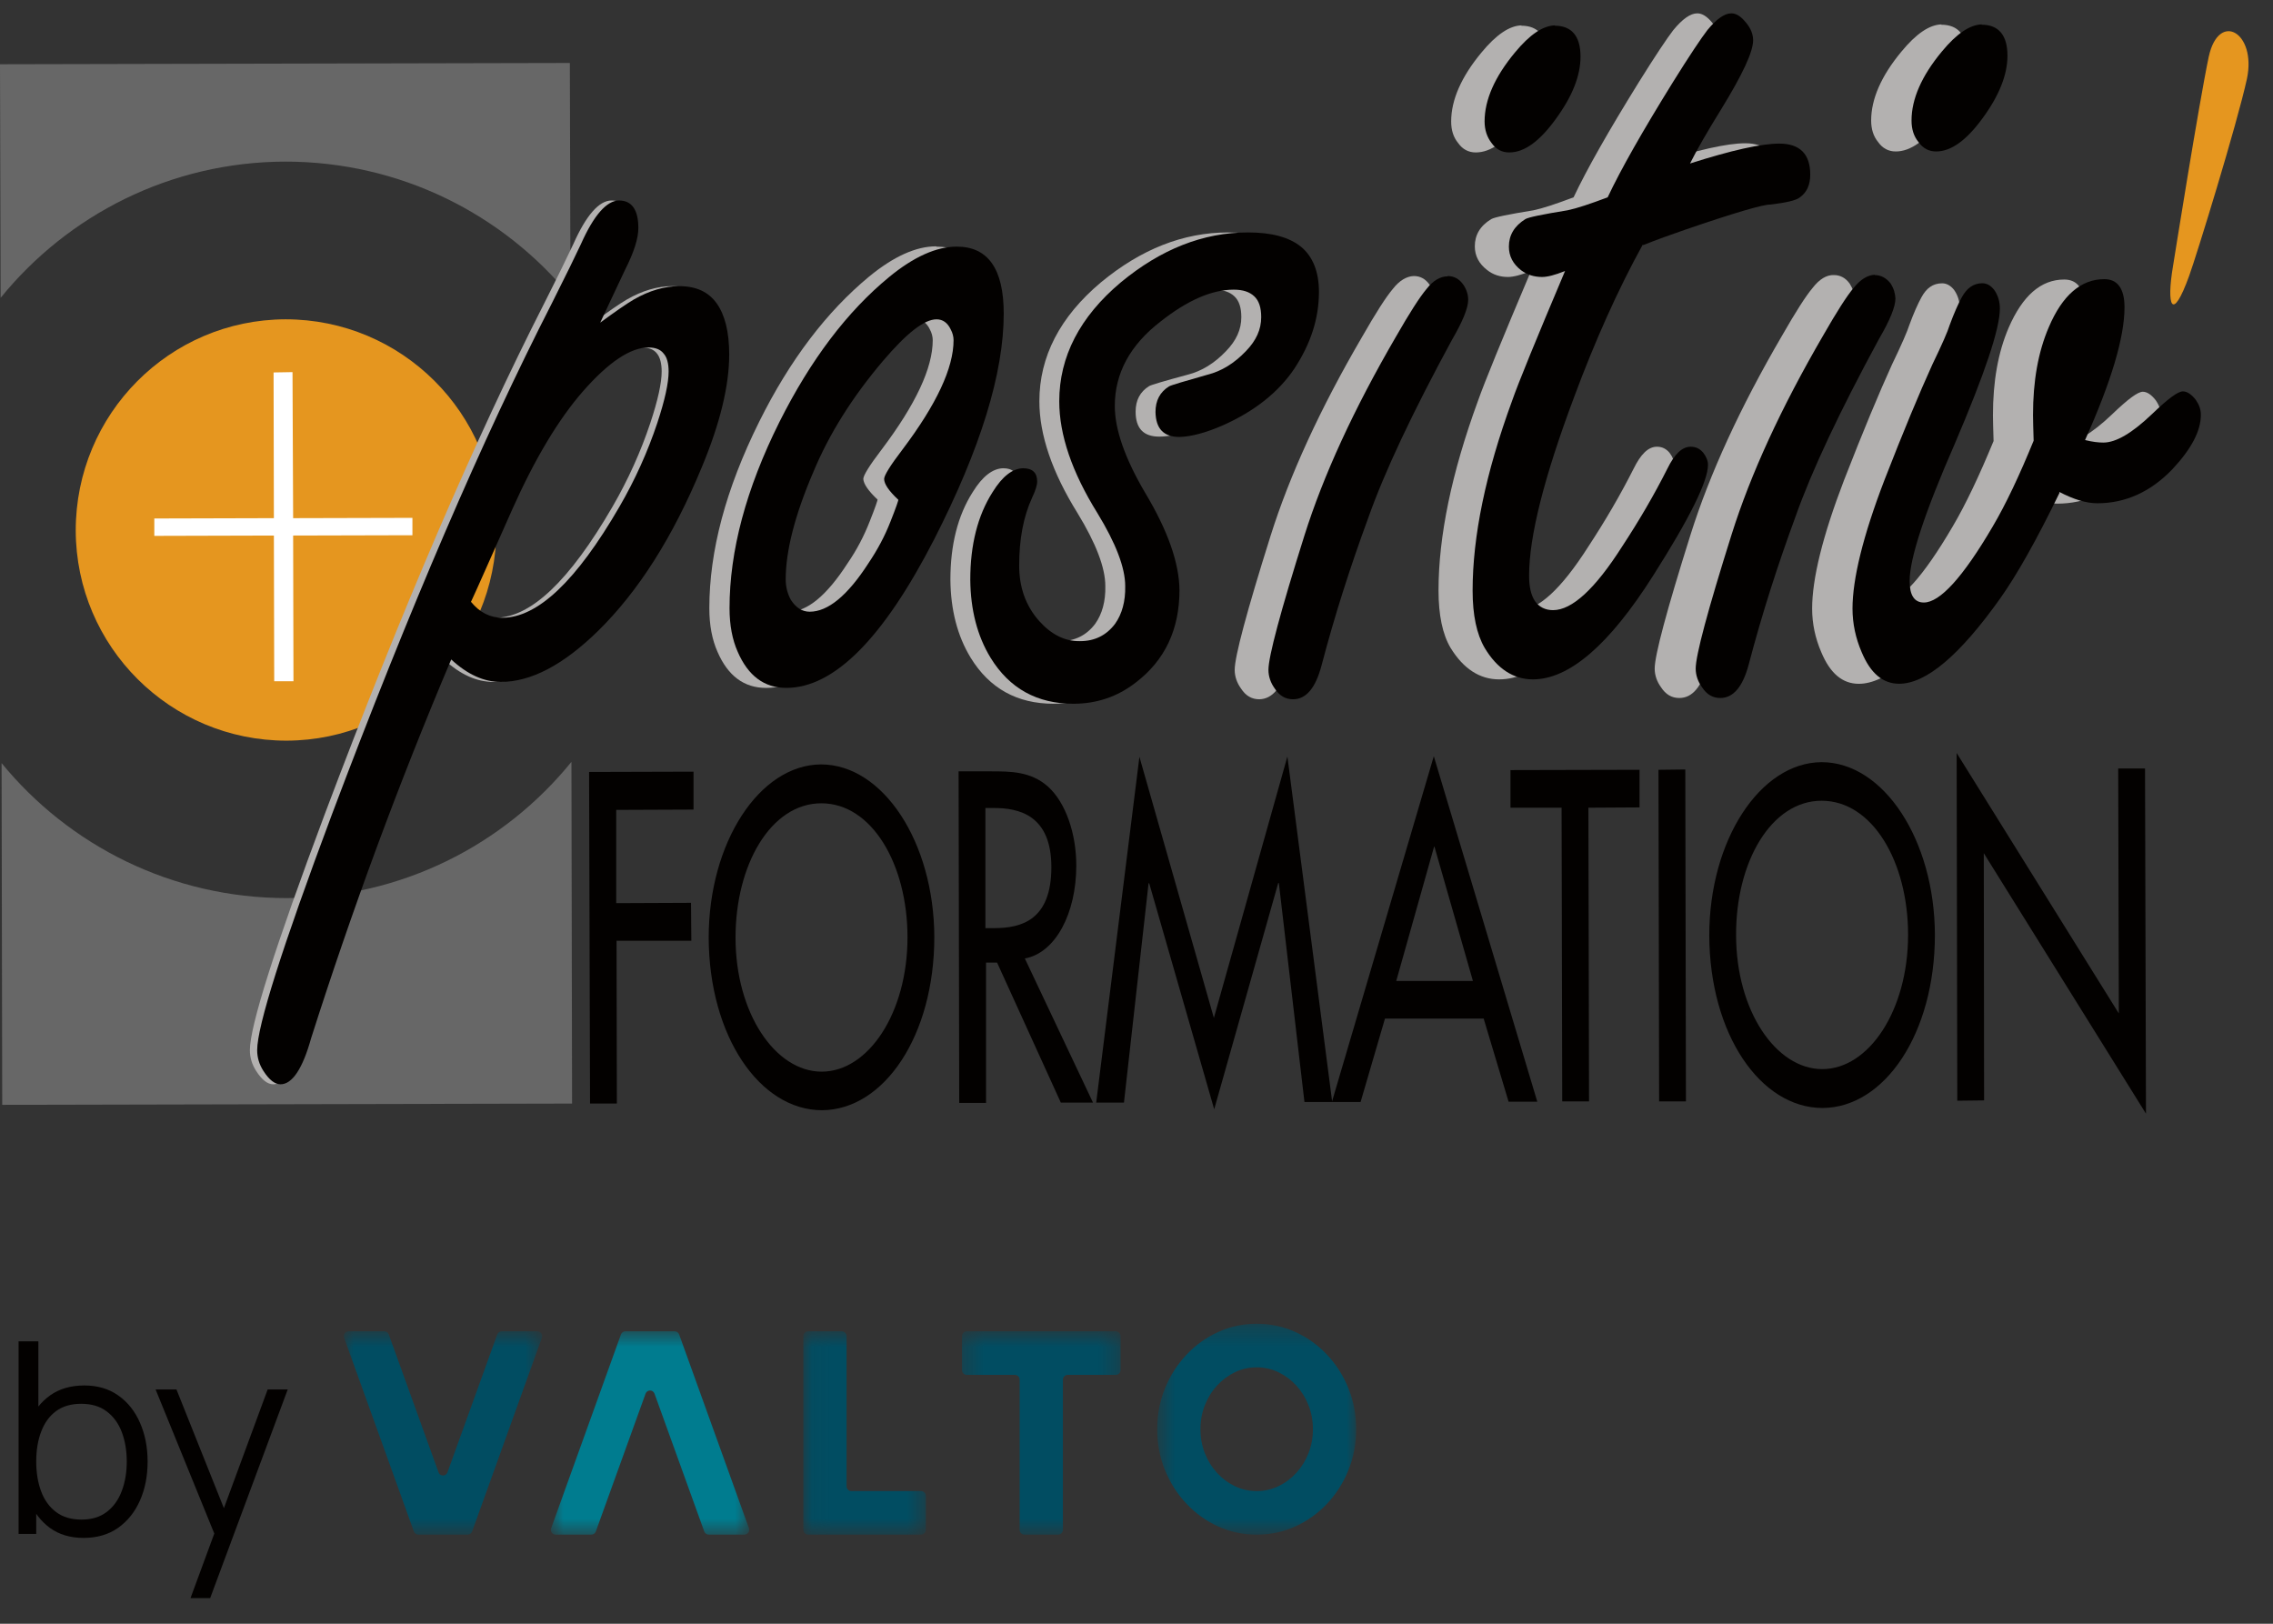 <?xml version="1.0" encoding="UTF-8"?> <svg xmlns="http://www.w3.org/2000/svg" width="119" height="85" viewBox="0 0 119 85" fill="none"><rect x="0" y="0" width="119" height="85" fill="#333333" stroke="none"/><path d="M15.016 47.014C9.003 47.014 3.618 44.267 0.083 39.948L0.116 57.836L29.95 57.77L29.917 39.882C26.398 44.218 21.029 46.998 15.016 47.014ZM0 3.363L0.033 15.591C3.552 11.256 8.921 8.476 14.934 8.46C20.947 8.46 26.332 11.206 29.867 15.525L29.834 3.297L0 3.363Z" fill="#676767"></path><path d="M25.985 27.719C25.985 33.808 21.079 38.755 15 38.772C8.921 38.772 3.981 33.858 3.965 27.768C3.965 21.679 8.871 16.731 14.95 16.715C21.03 16.715 25.969 21.629 25.985 27.719Z" fill="#E5961F"></path><path d="M21.592 27.109L15.347 27.125L15.314 19.48L14.323 19.497L14.339 27.125L8.079 27.142V28.052L14.339 28.035L14.356 35.663H15.364L15.347 28.035L21.592 28.019V27.109Z" fill="white"></path><path d="M31.023 16.916C31.832 16.321 32.427 15.907 32.824 15.675C33.633 15.212 34.426 14.98 35.186 14.98C36.061 14.98 36.706 15.278 37.135 15.874C37.565 16.47 37.796 17.363 37.796 18.555C37.796 20.193 37.317 22.162 36.359 24.462C34.855 28.102 33.038 30.965 30.907 33.05C29.107 34.804 27.422 35.697 25.836 35.697C24.96 35.697 24.101 35.317 23.242 34.522C20.5 40.992 18.055 47.611 15.907 54.346C15.461 55.951 14.916 56.761 14.305 56.761C14.008 56.761 13.71 56.53 13.413 56.066C13.198 55.736 13.082 55.371 13.082 54.974C13.082 53.717 14.388 49.597 16.998 42.63C21.045 31.891 24.878 22.973 28.495 15.874C29.255 14.368 29.751 13.342 30.015 12.78C30.692 11.257 31.37 10.496 32.014 10.496C32.675 10.496 33.022 10.976 33.022 11.936C33.022 12.482 32.79 13.21 32.328 14.12C31.766 15.295 31.337 16.238 31.006 16.933M24.299 31.511C24.745 32.057 25.291 32.338 25.935 32.338C27.785 32.338 29.817 30.402 32.064 26.53C32.889 25.107 33.55 23.634 34.046 22.145C34.442 20.954 34.641 20.044 34.641 19.448C34.641 19.034 34.558 18.703 34.393 18.505C34.228 18.29 33.963 18.19 33.6 18.19C32.658 18.19 31.518 18.952 30.18 20.474C28.892 21.947 27.653 24.015 26.463 26.679C25.373 29.145 24.663 30.75 24.299 31.527" fill="#B3B1B0"></path><path d="M49.03 12.911C50.665 12.911 51.491 14.069 51.491 16.419C51.491 19.53 50.285 23.468 47.84 28.25C45.181 33.429 42.604 36.011 40.109 36.011C38.953 36.011 38.11 35.382 37.565 34.124C37.284 33.495 37.136 32.734 37.136 31.841C37.136 28.846 37.995 25.603 39.746 22.078C41.365 18.818 43.298 16.303 45.495 14.483C46.783 13.424 47.956 12.895 49.013 12.895M45.957 26.165C45.462 25.702 45.214 25.338 45.197 25.073C45.197 24.891 45.511 24.378 46.156 23.534C47.94 21.168 48.832 19.265 48.832 17.809C48.832 17.627 48.782 17.428 48.683 17.246C48.518 16.899 48.27 16.717 47.94 16.717C47.295 16.717 46.37 17.445 45.131 18.901C43.545 20.771 42.323 22.707 41.497 24.692C40.522 26.959 40.043 28.846 40.043 30.335C40.043 30.732 40.142 31.08 40.307 31.394C40.572 31.808 40.902 32.023 41.299 32.023C42.257 32.023 43.281 31.179 44.371 29.491C44.85 28.796 45.23 28.068 45.528 27.307C45.825 26.562 45.957 26.165 45.941 26.149" fill="#B3B1B0"></path><path d="M64.294 12.168C65.517 12.168 66.442 12.416 67.069 12.929C67.681 13.442 67.995 14.236 67.995 15.279C67.995 16.669 67.565 18.009 66.706 19.3C65.88 20.524 64.641 21.517 62.972 22.262C62.064 22.659 61.304 22.857 60.693 22.857C59.867 22.857 59.454 22.427 59.454 21.55C59.454 20.954 59.685 20.508 60.164 20.21C60.28 20.144 60.957 19.945 62.18 19.614C62.907 19.432 63.584 19.018 64.195 18.373C64.724 17.827 64.988 17.248 64.988 16.603C64.988 16.106 64.872 15.742 64.624 15.511C64.377 15.279 64.03 15.163 63.551 15.163C62.394 15.163 61.122 15.726 59.735 16.818C58.116 18.059 57.323 19.548 57.323 21.252C57.323 22.477 57.851 23.999 58.925 25.819C60.115 27.805 60.709 29.493 60.709 30.883C60.709 32.951 59.949 34.573 58.397 35.747C57.455 36.475 56.365 36.84 55.159 36.84C53.259 36.84 51.805 36.045 50.814 34.424C50.12 33.282 49.773 31.925 49.757 30.353C49.757 28.533 50.137 26.994 50.93 25.753C51.442 24.926 51.971 24.529 52.516 24.512C53.011 24.512 53.259 24.744 53.259 25.207C53.259 25.389 53.176 25.67 52.995 26.051C52.532 27.06 52.317 28.252 52.317 29.608C52.317 30.75 52.664 31.727 53.375 32.521C54.002 33.216 54.713 33.58 55.506 33.563C56.282 33.563 56.893 33.249 57.339 32.653C57.703 32.14 57.885 31.478 57.868 30.684C57.868 29.708 57.372 28.434 56.414 26.862C55.076 24.711 54.415 22.758 54.415 21.004C54.415 18.671 55.489 16.586 57.637 14.782C59.735 13.045 61.948 12.168 64.294 12.168Z" fill="#B3B1B0"></path><path d="M74.024 14.45C74.355 14.45 74.635 14.599 74.85 14.913C75.015 15.178 75.098 15.426 75.098 15.691C75.098 16.121 74.817 16.816 74.239 17.792C72.191 21.565 70.72 24.676 69.861 27.108C68.936 29.623 68.11 32.188 67.416 34.836C67.103 36.011 66.607 36.59 65.93 36.606C65.533 36.606 65.219 36.424 64.972 36.044C64.757 35.746 64.641 35.415 64.641 35.067C64.641 34.373 65.269 32.023 66.524 28.035C67.516 24.891 69.101 21.416 71.315 17.627C72.025 16.386 72.554 15.559 72.917 15.128C73.264 14.681 73.644 14.466 74.008 14.45M79.641 1.345C80.533 1.345 80.996 1.891 80.996 2.966C80.996 3.959 80.566 5.051 79.691 6.243C78.848 7.401 78.055 7.98 77.262 7.98C76.882 7.98 76.568 7.815 76.337 7.484C76.089 7.186 75.974 6.805 75.974 6.358C75.974 5.233 76.502 4.025 77.559 2.751C78.336 1.808 79.03 1.345 79.657 1.328" fill="#B3B1B0"></path><path d="M84.233 12.812C82.928 15.178 81.739 17.842 80.648 20.771C79.079 24.957 78.286 28.068 78.286 30.136C78.286 30.715 78.385 31.162 78.6 31.477C78.815 31.774 79.129 31.94 79.541 31.94C80.533 31.94 81.739 30.831 83.143 28.631C84.035 27.274 84.828 25.917 85.522 24.543C85.902 23.766 86.298 23.385 86.744 23.385C87.008 23.385 87.223 23.484 87.405 23.7C87.57 23.915 87.653 24.13 87.653 24.328C87.653 25.189 86.695 27.125 84.778 30.136C82.482 33.76 80.384 35.564 78.484 35.564C77.477 35.564 76.618 35.018 75.94 33.909C75.527 33.214 75.312 32.205 75.312 30.914C75.312 28.084 75.99 24.775 77.377 20.986C77.708 20.043 78.633 17.776 80.153 14.185C79.624 14.4 79.228 14.499 78.947 14.499C78.534 14.499 78.17 14.384 77.856 14.135C77.427 13.804 77.212 13.391 77.212 12.894C77.212 12.299 77.493 11.819 78.071 11.471C78.237 11.372 78.963 11.223 80.285 11.008C80.764 10.909 81.458 10.677 82.383 10.33C83.077 8.857 84.217 6.855 85.786 4.323C86.662 2.917 87.273 2.006 87.603 1.576C88.082 0.997 88.495 0.699 88.859 0.699C89.123 0.699 89.371 0.865 89.635 1.179C89.866 1.477 89.998 1.791 89.998 2.089C89.998 2.701 89.453 3.893 88.33 5.696C87.603 6.871 87.058 7.814 86.695 8.542C88.875 7.848 90.428 7.5 91.37 7.5C92.443 7.5 92.989 8.046 92.989 9.122C92.989 9.668 92.807 10.065 92.427 10.33C92.229 10.479 91.716 10.594 90.891 10.694C90.56 10.677 89.057 11.107 86.414 12.017C85.687 12.266 84.96 12.53 84.25 12.812" fill="#B3B1B0"></path><path d="M96.013 14.399C96.343 14.399 96.624 14.548 96.838 14.846C97.004 15.111 97.086 15.359 97.086 15.624C97.086 16.054 96.805 16.749 96.227 17.742C94.179 21.514 92.709 24.625 91.85 27.058C90.924 29.573 90.099 32.138 89.405 34.785C89.091 35.96 88.595 36.539 87.918 36.539C87.522 36.539 87.208 36.357 86.96 35.976C86.745 35.678 86.629 35.348 86.629 35C86.629 34.305 87.257 31.956 88.513 27.968C89.504 24.824 91.09 21.349 93.303 17.56C94.014 16.319 94.542 15.491 94.906 15.061C95.253 14.614 95.633 14.383 96.013 14.399ZM101.629 1.294C102.521 1.294 102.984 1.84 102.984 2.916C102.984 3.908 102.554 5 101.679 6.192C100.836 7.35 100.027 7.929 99.25 7.929C98.87 7.929 98.557 7.764 98.325 7.433C98.078 7.135 97.962 6.754 97.962 6.308C97.962 5.182 98.49 3.974 99.548 2.7C100.324 1.757 101.018 1.294 101.646 1.277" fill="#B3B1B0"></path><path d="M105.709 25.802C104.503 28.284 103.462 30.121 102.603 31.329C100.489 34.307 98.721 35.796 97.317 35.796C96.458 35.796 95.814 35.25 95.351 34.142C95.037 33.414 94.872 32.653 94.872 31.858C94.872 30.303 95.417 28.069 96.541 25.14C97.532 22.592 98.374 20.573 99.052 19.084C99.564 18.025 99.861 17.33 99.96 17.016C100.191 16.387 100.406 15.907 100.588 15.576C100.852 15.08 101.199 14.831 101.678 14.831C101.909 14.831 102.124 14.947 102.306 15.179C102.504 15.46 102.603 15.791 102.603 16.155C102.603 17.214 101.81 19.564 100.241 23.237C98.655 26.861 97.879 29.244 97.879 30.419C97.879 31.163 98.126 31.544 98.622 31.544C99.465 31.544 100.67 30.22 102.223 27.573C102.917 26.398 103.627 24.892 104.371 23.088C104.354 22.493 104.338 22.046 104.338 21.748C104.338 19.977 104.602 18.455 105.164 17.148C105.891 15.477 106.849 14.633 108.071 14.633C108.765 14.633 109.129 15.129 109.129 16.105C109.129 17.677 108.435 19.994 107.064 23.055C107.46 23.154 107.774 23.188 108.022 23.188C108.682 23.188 109.525 22.691 110.566 21.698C111.392 20.904 111.92 20.507 112.185 20.507C112.399 20.507 112.631 20.656 112.862 20.954C113.044 21.218 113.126 21.467 113.126 21.732C113.126 22.575 112.631 23.518 111.639 24.578C110.5 25.769 109.178 26.365 107.708 26.365C107.13 26.365 106.469 26.166 105.709 25.769" fill="#B3B1B0"></path><path d="M114.613 14.433C114.993 13.391 117.107 6.54 117.636 4.124C118.148 1.708 116.166 0.55 115.637 2.966C115.125 5.382 113.77 13.904 113.77 13.904C113.407 16.022 113.721 16.915 114.613 14.433Z" fill="#E5961F"></path><path d="M31.388 16.916C32.197 16.321 32.792 15.907 33.188 15.675C33.998 15.212 34.791 14.98 35.567 14.98C36.443 14.98 37.087 15.278 37.516 15.874C37.946 16.47 38.177 17.363 38.177 18.555C38.177 20.193 37.698 22.162 36.74 24.462C35.237 28.102 33.42 30.965 31.288 33.05C29.488 34.804 27.803 35.697 26.217 35.697C25.341 35.697 24.483 35.317 23.623 34.522C20.881 40.992 18.436 47.611 16.289 54.346C15.843 55.951 15.297 56.761 14.686 56.761C14.389 56.761 14.092 56.53 13.794 56.066C13.579 55.736 13.464 55.371 13.464 54.974C13.464 53.717 14.769 49.597 17.379 42.63C21.426 31.891 25.259 22.973 28.893 15.874C29.653 14.368 30.149 13.342 30.413 12.78C31.09 11.257 31.768 10.496 32.412 10.496C33.073 10.496 33.42 10.976 33.42 11.936C33.42 12.482 33.188 13.21 32.726 14.12C32.164 15.295 31.735 16.238 31.404 16.933M24.664 31.511C25.11 32.057 25.655 32.338 26.3 32.338C28.15 32.338 30.182 30.402 32.428 26.53C33.254 25.107 33.915 23.634 34.411 22.145C34.807 20.954 35.005 20.044 35.005 19.448C35.005 19.034 34.923 18.703 34.741 18.505C34.576 18.29 34.312 18.19 33.948 18.19C33.007 18.19 31.867 18.952 30.529 20.474C29.24 21.947 28.001 24.015 26.812 26.679C25.721 29.128 25.011 30.75 24.648 31.527" fill="#030100"></path><path d="M50.088 12.91C51.723 12.91 52.549 14.068 52.549 16.418C52.549 19.529 51.343 23.467 48.899 28.249C46.239 33.428 43.662 36.01 41.167 36.01C40.011 36.01 39.169 35.381 38.623 34.123C38.343 33.495 38.194 32.733 38.194 31.84C38.194 28.845 39.053 25.602 40.804 22.094C42.439 18.834 44.356 16.302 46.553 14.499C47.841 13.44 49.031 12.91 50.088 12.91ZM47.032 26.164C46.536 25.701 46.288 25.337 46.288 25.072C46.288 24.89 46.602 24.377 47.247 23.533C49.031 21.167 49.923 19.264 49.923 17.808C49.923 17.626 49.873 17.427 49.774 17.245C49.609 16.898 49.361 16.716 49.031 16.716C48.386 16.716 47.461 17.444 46.222 18.9C44.636 20.77 43.414 22.706 42.588 24.692C41.613 26.959 41.134 28.845 41.134 30.334C41.134 30.731 41.233 31.079 41.399 31.393C41.663 31.807 41.993 32.022 42.39 32.022C43.348 32.022 44.372 31.178 45.462 29.49C45.941 28.779 46.322 28.067 46.619 27.306C46.916 26.561 47.048 26.164 47.032 26.148" fill="#030100"></path><path d="M65.352 12.168C66.574 12.168 67.499 12.416 68.127 12.929C68.738 13.442 69.052 14.236 69.052 15.279C69.052 16.669 68.623 17.992 67.763 19.3C66.938 20.524 65.698 21.517 64.03 22.262C63.121 22.659 62.362 22.857 61.75 22.874C60.924 22.874 60.511 22.444 60.495 21.567C60.495 20.971 60.726 20.524 61.205 20.226C61.321 20.16 61.998 19.962 63.221 19.614C63.947 19.432 64.625 19.018 65.236 18.373C65.765 17.827 66.029 17.248 66.029 16.603C66.029 16.106 65.913 15.742 65.665 15.511C65.418 15.279 65.071 15.163 64.592 15.163C63.435 15.163 62.163 15.726 60.776 16.818C59.157 18.059 58.364 19.548 58.364 21.252C58.364 22.477 58.892 23.999 59.966 25.819C61.156 27.805 61.734 29.493 61.75 30.883C61.75 32.951 60.99 34.573 59.438 35.747C58.496 36.475 57.406 36.84 56.2 36.84C54.3 36.84 52.846 36.045 51.855 34.424C51.161 33.282 50.814 31.925 50.798 30.353C50.798 28.533 51.178 26.994 51.971 25.753C52.483 24.926 53.011 24.529 53.557 24.512C54.052 24.512 54.3 24.744 54.3 25.207C54.3 25.389 54.217 25.67 54.036 26.051C53.573 27.06 53.358 28.235 53.358 29.608C53.358 30.75 53.705 31.727 54.416 32.521C55.043 33.216 55.754 33.58 56.547 33.563C57.323 33.563 57.934 33.249 58.38 32.653C58.744 32.14 58.925 31.478 58.909 30.684C58.909 29.708 58.413 28.434 57.455 26.862C56.117 24.711 55.456 22.758 55.456 21.004C55.456 18.671 56.53 16.586 58.678 14.782C60.776 13.045 62.989 12.168 65.335 12.168" fill="#030100"></path><path d="M75.791 14.45C76.122 14.45 76.403 14.599 76.617 14.913C76.782 15.161 76.865 15.426 76.865 15.691C76.865 16.121 76.584 16.816 76.006 17.809C73.958 21.582 72.487 24.692 71.628 27.125C70.703 29.64 69.877 32.205 69.183 34.852C68.87 36.027 68.374 36.606 67.697 36.606C67.3 36.606 66.986 36.424 66.739 36.044C66.524 35.746 66.408 35.415 66.408 35.067C66.408 34.373 67.036 32.023 68.291 28.035C69.283 24.891 70.868 21.433 73.082 17.627C73.793 16.386 74.321 15.559 74.684 15.128C75.031 14.681 75.411 14.466 75.791 14.466M81.391 1.345C82.284 1.345 82.746 1.891 82.746 2.966C82.746 3.959 82.317 5.051 81.441 6.243C80.599 7.401 79.806 7.98 79.013 7.98C78.633 7.98 78.319 7.815 78.088 7.484C77.856 7.186 77.724 6.805 77.724 6.358C77.724 5.233 78.253 4.025 79.31 2.751C80.087 1.808 80.78 1.345 81.408 1.328" fill="#030100"></path><path d="M86.001 12.812C84.696 15.178 83.506 17.842 82.416 20.771C80.847 24.957 80.054 28.068 80.054 30.136C80.054 30.715 80.153 31.162 80.368 31.477C80.582 31.774 80.896 31.94 81.309 31.94C82.3 31.94 83.506 30.831 84.91 28.631C85.802 27.274 86.596 25.917 87.289 24.543C87.669 23.766 88.066 23.385 88.512 23.385C88.776 23.385 88.991 23.484 89.172 23.7C89.338 23.915 89.42 24.13 89.42 24.328C89.42 25.189 88.462 27.125 86.546 30.136C84.25 33.76 82.152 35.564 80.252 35.564C79.244 35.564 78.385 35.018 77.724 33.909C77.311 33.197 77.097 32.205 77.097 30.914C77.097 28.084 77.774 24.775 79.162 20.986C79.492 20.043 80.417 17.776 81.937 14.185C81.408 14.4 81.012 14.499 80.731 14.499C80.318 14.499 79.955 14.384 79.641 14.152C79.211 13.821 78.996 13.407 78.996 12.911C78.996 12.315 79.277 11.835 79.856 11.471C80.021 11.372 80.748 11.223 82.069 11.008C82.548 10.909 83.242 10.677 84.167 10.33C84.861 8.857 86.001 6.855 87.57 4.323C88.446 2.917 89.057 2.006 89.387 1.576C89.866 0.997 90.279 0.699 90.643 0.699C90.907 0.699 91.155 0.865 91.419 1.196C91.667 1.493 91.783 1.808 91.783 2.106C91.783 2.718 91.221 3.909 90.114 5.713C89.387 6.888 88.842 7.831 88.479 8.559C90.659 7.864 92.212 7.517 93.154 7.517C94.228 7.517 94.773 8.063 94.773 9.138C94.773 9.684 94.591 10.081 94.211 10.346C94.013 10.495 93.501 10.611 92.675 10.71C92.344 10.694 90.841 11.124 88.198 12.034C87.471 12.282 86.744 12.547 86.034 12.828" fill="#030100"></path><path d="M98.143 14.399C98.473 14.399 98.754 14.548 98.986 14.846C99.151 15.111 99.217 15.359 99.233 15.624C99.233 16.054 98.953 16.749 98.374 17.742C96.326 21.514 94.856 24.625 93.997 27.058C93.072 29.573 92.246 32.138 91.552 34.785C91.238 35.96 90.742 36.539 90.065 36.539C89.668 36.539 89.355 36.357 89.107 35.976C88.892 35.678 88.776 35.348 88.776 35C88.776 34.305 89.404 31.956 90.66 27.968C91.651 24.824 93.237 21.365 95.45 17.56C96.161 16.319 96.689 15.491 97.053 15.061C97.416 14.614 97.78 14.399 98.159 14.383M103.743 1.294C104.635 1.294 105.098 1.84 105.098 2.916C105.098 3.908 104.668 5 103.793 6.192C102.95 7.35 102.141 7.929 101.364 7.929C100.984 7.929 100.67 7.764 100.439 7.433C100.191 7.135 100.076 6.754 100.076 6.308C100.076 5.182 100.604 3.974 101.662 2.7C102.438 1.757 103.132 1.294 103.76 1.277" fill="#030100"></path><path d="M107.823 25.799C106.617 28.281 105.577 30.118 104.718 31.326C102.603 34.304 100.835 35.793 99.431 35.793C98.572 35.793 97.928 35.247 97.465 34.139C97.151 33.411 96.986 32.65 96.986 31.855C96.986 30.316 97.531 28.066 98.655 25.137C99.646 22.589 100.488 20.57 101.166 19.081C101.678 18.022 101.975 17.343 102.074 17.013C102.306 16.384 102.52 15.904 102.702 15.573C102.966 15.077 103.33 14.828 103.776 14.828C104.024 14.828 104.222 14.944 104.404 15.176C104.602 15.457 104.701 15.788 104.701 16.152C104.701 17.211 103.908 19.561 102.339 23.234C100.753 26.858 99.976 29.241 99.976 30.416C99.976 31.16 100.224 31.541 100.72 31.541C101.562 31.541 102.768 30.217 104.321 27.57C105.015 26.395 105.725 24.889 106.469 23.069C106.452 22.49 106.436 22.026 106.436 21.729C106.436 19.958 106.7 18.436 107.262 17.128C107.972 15.457 108.947 14.613 110.169 14.613C110.863 14.613 111.226 15.11 111.226 16.086C111.226 17.658 110.532 19.974 109.161 23.036C109.558 23.135 109.872 23.168 110.119 23.168C110.78 23.168 111.623 22.672 112.663 21.679C113.489 20.885 114.018 20.488 114.282 20.488C114.497 20.488 114.728 20.636 114.96 20.934C115.141 21.199 115.224 21.447 115.224 21.712C115.224 22.556 114.728 23.499 113.737 24.558C112.597 25.749 111.276 26.345 109.806 26.345C109.227 26.345 108.567 26.146 107.807 25.749" fill="#030100"></path><path d="M32.262 42.397V47.278L36.177 47.261L36.194 49.247H32.279L32.295 57.769H30.891L30.841 40.411L36.309 40.395V42.38L32.262 42.397Z" fill="#030100"></path><path d="M48.915 49.05C48.915 54.213 46.288 58.102 43.034 58.118C39.78 58.118 37.12 54.246 37.103 49.083C37.103 44.103 39.763 40.032 42.984 40.016C46.222 40.016 48.898 44.07 48.915 49.05ZM47.511 49.067C47.511 45.245 45.644 42.051 43.001 42.051C40.358 42.051 38.508 45.261 38.508 49.083C38.508 53.038 40.589 56.099 43.017 56.099C45.462 56.099 47.511 53.022 47.511 49.067Z" fill="#030100"></path><path d="M57.24 57.72H55.538L52.201 50.39H51.623V57.737H50.219L50.186 40.379H51.888C52.895 40.379 53.969 40.379 54.861 41.173C55.803 42.017 56.348 43.655 56.348 45.31C56.348 47.792 55.274 49.877 53.655 50.175L57.223 57.72H57.24ZM51.607 48.586H52.053C53.49 48.586 55.043 48.156 55.043 45.393C55.043 42.679 53.358 42.282 51.97 42.298H51.59V48.586H51.607Z" fill="#030100"></path><path d="M60.165 46.237H60.132L58.843 57.721H57.39L59.653 39.618L63.551 53.286L67.4 39.602L69.746 57.687H68.293L66.954 46.237L66.921 46.22L63.568 58.068L60.165 46.237Z" fill="#030100"></path><path d="M72.504 53.337L71.232 57.688H69.729L75.065 39.586L80.483 57.672H78.98L77.675 53.32H72.504V53.337ZM75.081 44.318L73.099 51.351H77.113L75.098 44.318H75.081Z" fill="#030100"></path><path d="M83.192 57.655H81.788L81.755 42.282H79.079V40.313L85.836 40.297V42.266L83.159 42.282L83.192 57.655Z" fill="#030100"></path><path d="M88.265 57.656H86.861L86.828 40.298L88.232 40.281L88.265 57.656Z" fill="#030100"></path><path d="M101.299 48.933C101.299 54.096 98.672 57.984 95.418 58.001C92.163 58.001 89.504 54.129 89.487 48.966C89.487 43.986 92.147 39.915 95.368 39.898C98.606 39.898 101.282 43.952 101.299 48.933ZM99.895 48.933C99.895 45.111 98.028 41.917 95.368 41.917C92.725 41.917 90.875 45.127 90.891 48.95C90.891 52.904 92.973 55.966 95.401 55.966C97.846 55.966 99.895 52.888 99.895 48.933Z" fill="#030100"></path><path d="M102.438 39.418L110.929 53.053L110.896 40.229H112.3L112.35 58.298L103.859 44.663L103.875 57.603L102.471 57.62L102.438 39.418Z" fill="#030100"></path><path d="M4.375 80.507C3.68 80.507 3.092 80.332 2.611 79.982C2.13 79.627 1.766 79.149 1.519 78.547C1.272 77.94 1.148 77.261 1.148 76.51C1.148 75.745 1.272 75.063 1.519 74.466C1.771 73.864 2.14 73.39 2.625 73.045C3.11 72.7 3.708 72.527 4.417 72.527C5.108 72.527 5.7 72.702 6.195 73.052C6.69 73.402 7.068 73.878 7.329 74.48C7.595 75.082 7.728 75.758 7.728 76.51C7.728 77.266 7.595 77.945 7.329 78.547C7.063 79.149 6.68 79.627 6.181 79.982C5.682 80.332 5.08 80.507 4.375 80.507ZM0.973 80.297V70.217H2.009V74.606H1.897V80.297H0.973ZM4.27 79.548C4.797 79.548 5.236 79.415 5.586 79.149C5.936 78.883 6.197 78.521 6.37 78.064C6.547 77.602 6.636 77.084 6.636 76.51C6.636 75.941 6.55 75.427 6.377 74.97C6.204 74.513 5.941 74.151 5.586 73.885C5.236 73.619 4.79 73.486 4.249 73.486C3.722 73.486 3.283 73.614 2.933 73.871C2.588 74.127 2.329 74.484 2.156 74.942C1.983 75.394 1.897 75.917 1.897 76.51C1.897 77.093 1.983 77.616 2.156 78.078C2.329 78.535 2.59 78.894 2.94 79.156C3.29 79.417 3.733 79.548 4.27 79.548ZM9.974 83.657L11.437 79.688L11.458 80.864L8.147 72.737H9.239L11.955 79.534H11.507L14.013 72.737H15.063L11.003 83.657H9.974Z" fill="#030100"></path><mask id="mask0_3249_5300" style="mask-type:luminance" maskUnits="userSpaceOnUse" x="18" y="69" width="11" height="12"><path d="M18 69.691H28.395V80.338H18V69.691Z" fill="white"></path></mask><g mask="url(#mask0_3249_5300)"><path d="M21.669 80.172L18.015 70.026C17.956 69.863 18.076 69.691 18.248 69.691H20.121C20.225 69.691 20.318 69.757 20.354 69.856L22.96 77.076C23.039 77.295 23.347 77.295 23.426 77.076L26.032 69.856C26.068 69.757 26.161 69.691 26.265 69.691H28.138C28.31 69.691 28.43 69.863 28.371 70.026L24.717 80.172C24.681 80.27 24.588 80.336 24.484 80.336H21.902C21.798 80.336 21.705 80.27 21.669 80.172Z" fill="#014D62"></path></g><mask id="mask1_3249_5300" style="mask-type:luminance" maskUnits="userSpaceOnUse" x="28" y="69" width="12" height="12"><path d="M28.818 69.691H39.24V80.338H28.818V69.691Z" fill="white"></path></mask><g mask="url(#mask1_3249_5300)"><path d="M35.556 69.857L39.21 80C39.269 80.163 39.148 80.336 38.976 80.336H37.105C37.001 80.336 36.907 80.27 36.871 80.171L34.266 72.955C34.187 72.735 33.878 72.735 33.798 72.955L31.193 80.171C31.157 80.27 31.064 80.336 30.959 80.336H29.089C28.916 80.336 28.796 80.163 28.855 80L32.508 69.857C32.544 69.757 32.638 69.691 32.742 69.691H35.322C35.427 69.691 35.52 69.757 35.556 69.857Z" fill="#007C8F"></path></g><mask id="mask2_3249_5300" style="mask-type:luminance" maskUnits="userSpaceOnUse" x="42" y="69" width="7" height="12"><path d="M42.053 69.691H48.488V80.338H42.053V69.691Z" fill="white"></path></mask><g mask="url(#mask2_3249_5300)"><path d="M42.057 80.083V69.945C42.057 69.805 42.169 69.691 42.308 69.691H44.069C44.208 69.691 44.321 69.805 44.321 69.945V77.802C44.321 77.942 44.433 78.055 44.572 78.055H48.22C48.359 78.055 48.472 78.168 48.472 78.308V80.083C48.472 80.222 48.359 80.336 48.22 80.336H42.308C42.169 80.336 42.057 80.222 42.057 80.083Z" fill="#014D62"></path></g><mask id="mask3_3249_5300" style="mask-type:luminance" maskUnits="userSpaceOnUse" x="50" y="69" width="9" height="12"><path d="M50.34 69.691H58.677V80.338H50.34V69.691Z" fill="white"></path></mask><g mask="url(#mask3_3249_5300)"><path d="M58.666 69.943V71.72C58.666 71.859 58.554 71.972 58.416 71.972H55.897C55.759 71.972 55.647 72.085 55.647 72.224V80.084C55.647 80.223 55.535 80.336 55.397 80.336H53.632C53.494 80.336 53.382 80.223 53.382 80.084V72.224C53.382 72.085 53.27 71.972 53.132 71.972H50.613C50.475 71.972 50.363 71.859 50.363 71.72V69.943C50.363 69.804 50.475 69.691 50.613 69.691H58.416C58.554 69.691 58.666 69.804 58.666 69.943Z" fill="#014D62"></path></g><mask id="mask4_3249_5300" style="mask-type:luminance" maskUnits="userSpaceOnUse" x="60" y="69" width="12" height="12"><path d="M60.579 69.297H71V80.337H60.579V69.297Z" fill="white"></path></mask><g mask="url(#mask4_3249_5300)"><path d="M65.792 78.056C66.194 78.056 66.573 77.971 66.928 77.801C67.283 77.632 67.596 77.398 67.868 77.102C68.139 76.805 68.352 76.462 68.505 76.072C68.659 75.681 68.736 75.263 68.736 74.817C68.736 74.371 68.659 73.953 68.505 73.563C68.352 73.172 68.139 72.829 67.868 72.532C67.596 72.236 67.283 72.003 66.928 71.832C66.573 71.663 66.194 71.578 65.792 71.578C65.389 71.578 65.011 71.663 64.656 71.832C64.301 72.003 63.988 72.236 63.716 72.532C63.444 72.829 63.232 73.172 63.078 73.563C62.925 73.953 62.848 74.371 62.848 74.817C62.848 75.263 62.925 75.681 63.078 76.072C63.232 76.462 63.444 76.805 63.716 77.102C63.988 77.398 64.301 77.632 64.656 77.801C65.011 77.971 65.389 78.056 65.792 78.056ZM65.792 80.337C65.077 80.337 64.406 80.194 63.777 79.907C63.148 79.621 62.594 79.224 62.117 78.718C61.638 78.211 61.263 77.624 60.992 76.957C60.72 76.291 60.584 75.577 60.584 74.817C60.584 74.057 60.72 73.344 60.992 72.677C61.263 72.01 61.638 71.424 62.117 70.917C62.594 70.41 63.148 70.013 63.777 69.727C64.406 69.44 65.077 69.297 65.792 69.297C66.511 69.297 67.186 69.44 67.815 69.727C68.444 70.013 68.997 70.41 69.475 70.917C69.953 71.424 70.327 72.01 70.596 72.677C70.865 73.344 71 74.057 71 74.817C71 75.577 70.865 76.291 70.596 76.957C70.327 77.624 69.953 78.211 69.475 78.718C68.997 79.224 68.444 79.621 67.815 79.907C67.186 80.194 66.511 80.337 65.792 80.337Z" fill="#014D62"></path></g></svg> 